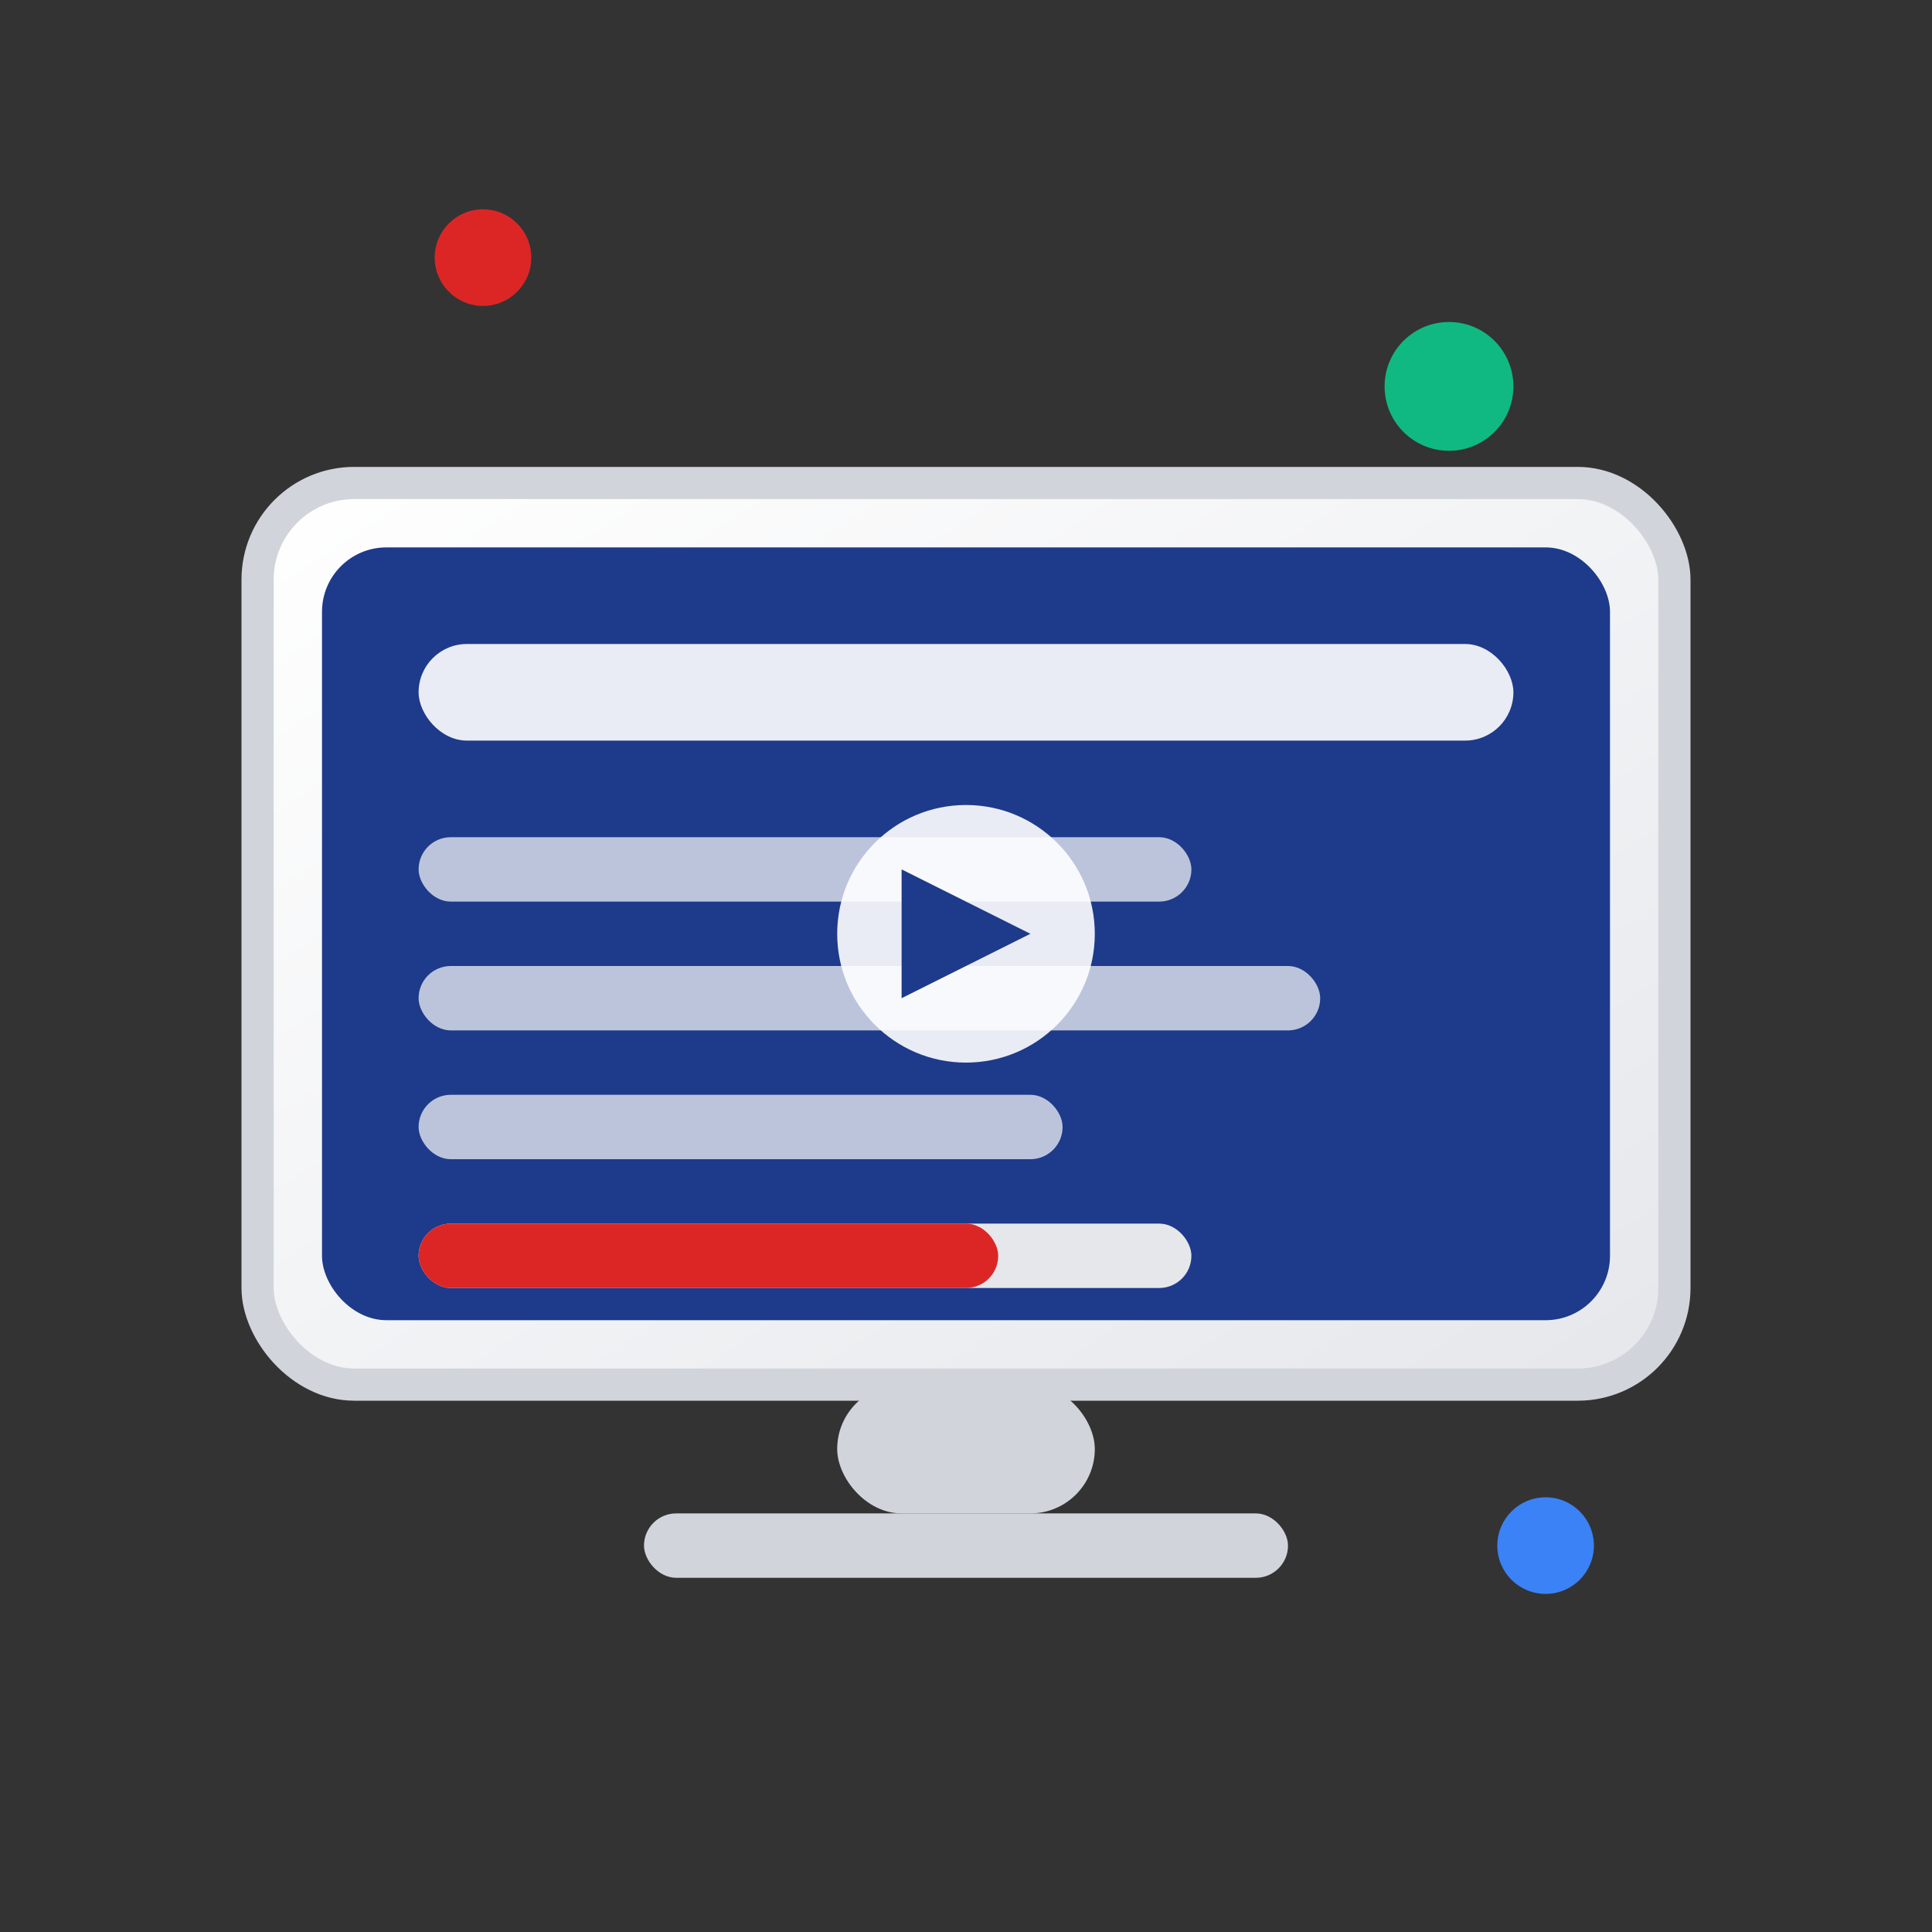 <svg width="60" height="60" viewBox="0 0 60 60" fill="none" xmlns="http://www.w3.org/2000/svg">
  <rect x="0" y="0" width="60" height="60" fill="#333333" stroke="none"/>
  <defs>
    <linearGradient id="courseGradient" x1="0%" y1="0%" x2="100%" y2="100%">
      <stop offset="0%" style="stop-color:#ffffff;stop-opacity:1" />
      <stop offset="100%" style="stop-color:#e5e7eb;stop-opacity:1" />
    </linearGradient>
  </defs>
  
  <!-- Monitor/Screen -->
  <rect x="8" y="15" width="44" height="28" rx="3" fill="url(#courseGradient)" stroke="#d1d5db" stroke-width="1"/>
  <rect x="10" y="17" width="40" height="24" rx="2" fill="#1e3a8a"/>
  
  <!-- Screen content -->
  <rect x="13" y="20" width="34" height="3" rx="1.5" fill="white" opacity="0.9"/>
  <rect x="13" y="26" width="24" height="2" rx="1" fill="white" opacity="0.7"/>
  <rect x="13" y="30" width="28" height="2" rx="1" fill="white" opacity="0.7"/>
  <rect x="13" y="34" width="20" height="2" rx="1" fill="white" opacity="0.7"/>
  
  <!-- Play button -->
  <circle cx="30" cy="29" r="4" fill="white" opacity="0.9"/>
  <path d="M28 27l4 2-4 2V27z" fill="#1e3a8a"/>
  
  <!-- Monitor stand -->
  <rect x="26" y="43" width="8" height="4" rx="2" fill="#d1d5db"/>
  <rect x="20" y="47" width="20" height="2" rx="1" fill="#d1d5db"/>
  
  <!-- Progress bar -->
  <rect x="13" y="38" width="24" height="2" rx="1" fill="#e5e7eb"/>
  <rect x="13" y="38" width="18" height="2" rx="1" fill="#dc2626"/>
  
  <!-- Floating elements -->
  <circle cx="45" cy="12" r="2" fill="#10b981"/>
  <circle cx="15" cy="8" r="1.5" fill="#dc2626"/>
  <circle cx="48" cy="48" r="1.5" fill="#3b82f6"/>
</svg>
